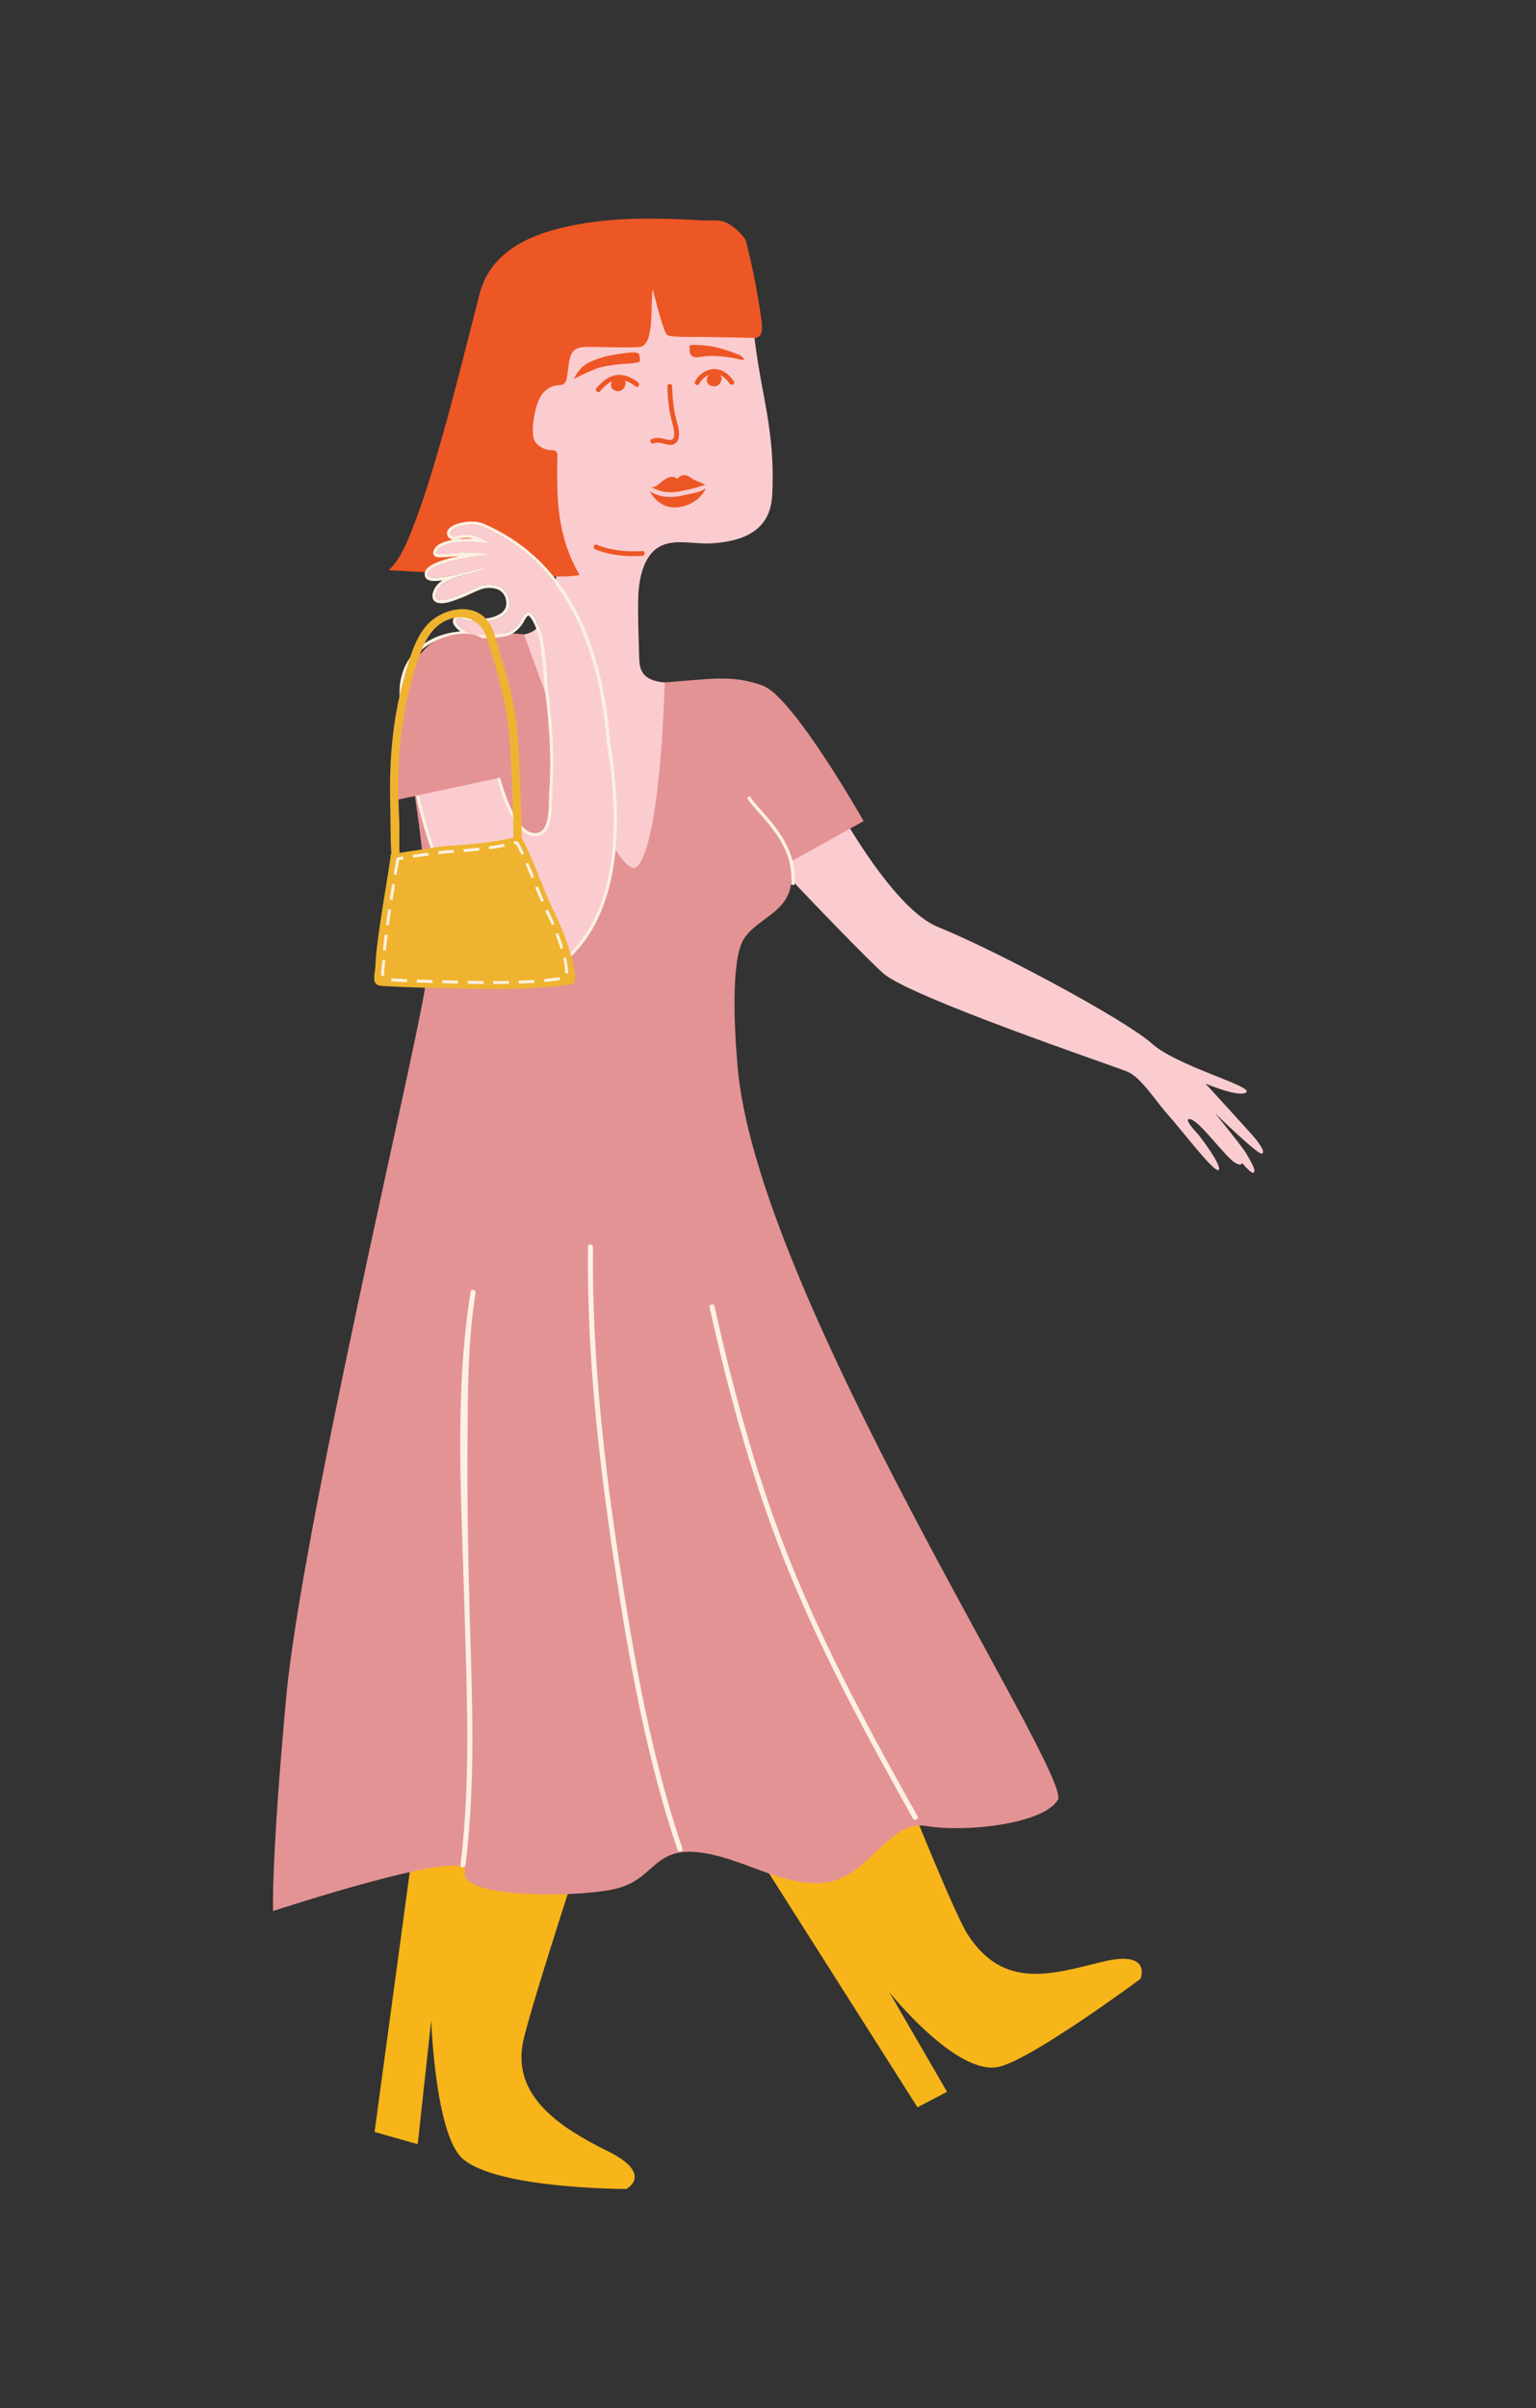 <?xml version="1.0" encoding="UTF-8"?><svg id="Layer_1" xmlns="http://www.w3.org/2000/svg" viewBox="0 0 251.036 393.364"><rect x="0" y="0" width="251.036" height="393.364" fill="#333333" stroke="none"/><path d="m96.153,298.99l-27.756-3.748-7.181,52.99,7.052,2.003,2.207-20.234s.644,18.44,5.047,22.515c5.438,5.033,26.835,5.033,26.835,5.033,0,0,4.599-2.396-3.014-6.17-7.613-3.773-15.44-8.76-13.93-17.471.828-4.776,10.739-34.917,10.739-34.917Z" style="fill:#f7b519; stroke-width:0px;"/><path d="m143.917,282.451l-23.638,15.022,29.67,46.735,4.83-2.527-9.438-16.279s11.037,13.796,17.933,12.189c5.467-1.273,23.127-14.365,23.127-14.365,0,0,1.972-4.796-6.281-2.775-8.253,2.021-16.017,4.583-21.911-4.381-2.663-4.05-14.293-33.62-14.293-33.62Z" style="fill:#f7b519; stroke-width:0px;"/><path d="m130.626,120.023s12.733,27.359,22.7,31.404c9.967,4.045,30.73,15.257,34.883,18.995,4.153,3.737,16.507,6.956,15.495,7.968-1.012,1.012-6.696-1.402-6.696-1.402,0,0,7.864,8.565,8.254,9.11.389.545,1.557,1.947,1.012,2.336s-7.708-6.618-7.708-6.618c0,0,4.594,5.638,5.139,6.634.545.997,1.713,2.788,1.168,3.099-.253.144-1.024-.615-1.779-1.471-.873-.991-1.725-2.111-1.725-2.111l-4.36-5.061,5.995,6.229s.467,1.791-1.168.779c-1.635-1.012-5.684-6.696-7.241-7.086s1.324,2.57,1.324,2.57c0,0,3.815,4.905,3.27,5.684-.545.779-6.229-6.696-8.331-9.032-2.102-2.336-4.36-6.073-6.618-7.008-2.258-.934-35.428-12.147-39.866-16.04-4.438-3.893-39.711-40.489-39.399-44.383.311-3.893,25.654,5.404,25.654,5.404Z" style="fill:#faccd0; stroke-width:0px;"/><path d="m122.577,129.441c3.571-2.326,9.969-3.639,9.277-6.111-.745-2.659-2.061-5.113-3.381-7.521-.869-1.585-1.985-2.932-3.657-3.721-1.263-.597-2.881-.771-4.255-.893-3.664-.326-7.301.371-10.952.322-1.711-.023-4.071-.277-4.816-2.102-.291-.712-.315-1.5-.336-2.269-.085-3.182-.227-6.365-.143-9.548.073-2.793.733-6.679,3.369-8.243,2.426-1.44,5.792-.435,8.442-.592,3.723-.22,7.94-1.138,9.488-4.983.55-1.368.623-2.875.654-4.348.13-5.998-.556-10.262-1.683-16.166-.448-2.349-1.009-5.638-1.368-8.842-.211.031-.432.031-.645.026-2.436-.052-4.871-.105-7.307-.157-1.256-.027-5.749.134-6.372-.304-.671-.472-1.976-6.104-2.381-7.519-.445,2.404.445,9.348-2.244,9.479-2.712.132-5.429-.02-8.143-.03-.937-.004-1.995.044-2.62.741-.404.45-.532,1.077-.645,1.672-.103.547-.207,1.094-.31,1.641-.052.342-.117.683-.194,1.023-.743,3.929-1.615,7.869-2.358,11.798.096.003-.029,1.717.153,1.096.164-.561.663-.092.663.444,0,3.678-.338,7.328-.179,11.008.107,2.48.541,4.92.396,7.411-.193,3.307-1.135,10.239-5.381,10.865-1.749.258-3.52.273-5.284.271-1.651-.002-3.523-.24-5.127.199-2.843.779-4.005,3.914-4.351,6.515-.711,5.333-2.51,10.646-3.04,16-.216,2.181,3.363,18.477,1.626,34.734-.856,8.011,49.342.38,49.713-3.265.953-9.382,6.884-6.842,8.784-11.603,3.935-9.863-7.492-15.658-5.393-17.025Z" style="fill:#faccd0; stroke-width:0px;"/><path d="m92.711,60.718c-.064.341-.129.682-.194,1.023.077-.34.142-.68.194-1.023Z" style="fill:none; stroke-width:0px;"/><path d="m89.912,73.484c-.656-.106-1.298-.277-1.817-.722-.46-.394-.912-1.019-.909-1.645.004-1.002.024-2.008.162-3.002.223-1.615.89-3.734,2.322-4.697.329-.221.641-.325,1.015-.413.409-.097.843-.06,1.246-.175.324-.092.372-.283.469-.591.051-.16.08-.331.118-.497.064-.341.129-.682.194-1.023.014-.093.03-.187.044-.278.073-.483.106-.914.116-1.407.007-.316.114-.613.128-.929.014-.33-.004-.669-.006-.999-.003-.743.068-1.507.208-2.234.077-.402.111-.876.317-1.238.225-.396.553-.741.787-1.141.57-.978,1.512-1.599,2.491-2.129,1.927-1.044,3.913-1.972,6-2.665.974-.324.458-3.593,1.474-3.775.905-.162,3.215,2.554,4.134,2.52.843-.031,1.673-.122,2.518-.117.793.004,1.585.001,2.378.001,1.656,0,3.312-.017,4.968-0.0.819.008,1.662-.28,2.473-.194.74.078.767.721.855,1.331.263,1.836.686,3.644,1.159,5.436.201.759.411,1.516.622,2.273.192-.028.377-.083.539-.191.609-.406.595-1.29.507-2.016-.57-4.667-1.461-9.295-2.666-13.84,0,0-2.042-2.8-4.201-3.007-.657-.063-1.37-.026-2.027-.027-.965-.001-1.908-.092-2.87-.125-6.656-.227-13.284-.398-19.838,1.116-3.329.769-12.145,2.657-14.291,10.723-2.956,11.112-9.962,41.434-14.859,45.263,5.277.289,26.575,1.514,30.938.801-3.917-6.588-3.65-13.221-3.606-19.653.003-.407-.424-.635-.761-.681-.111-.015-.222-.031-.333-.049Z" style="fill:#ed5725; stroke-width:0px;"/><path d="m89.933,73.406c-1.514-.262-2.683-1.109-2.664-2.753.015-1.232.078-2.47.378-3.67.259-1.036.671-2.089,1.388-2.896.385-.434.843-.763,1.401-.934.499-.152,1.194-.039,1.656-.301.59-.334.596-1.536.696-2.113.085-.487.125-.972.156-1.465.038-.599.145-1.167.136-1.77-.017-1.168-.02-2.58.442-3.674.211-.5.611-.927.904-1.383.367-.57.846-1.025,1.402-1.409 1-.69,2.133-1.219,3.228-1.738.608-.288,1.222-.562,1.845-.816.622-.254,1.314-.419,1.915-.71.924-.447.735-2.167.951-3.006.072-.281.174-.661.487-.751.304-.087.655.165.897.321.659.425,1.24.966,1.86,1.444.387.299.848.697,1.358.74.606.05,1.256-.076,1.863-.102.665-.028,1.331-.012,1.997-.013,1.516-.001,3.032-.009,4.548-.008.723.001,1.456.045,2.175-.04.732-.087,2.063-.511,2.432.389.219.534.207,1.249.306,1.811.133.754.289,1.504.461,2.25.34,1.472.742,2.929,1.148,4.385.012.044.056.065.099.056.937-.188,1.185-.977,1.143-1.852-.066-1.353-.336-2.73-.547-4.066-.463-2.923-1.052-5.825-1.766-8.697-.179-.722-.246-1.385-.721-1.953-.491-.588-1.039-1.136-1.648-1.603-.711-.545-1.509-.973-2.413-1.05-.677-.058-1.359-.014-2.037-.019-.758-.006-1.513-.066-2.27-.103-5.796-.285-11.711-.386-17.457.537-3.103.498-6.288,1.233-9.162,2.534-3.147,1.425-5.951,3.688-7.391,6.896-.61,1.36-.923,2.836-1.294,4.274-.373,1.447-.741,2.895-1.109,4.343-1.844,7.244-3.697,14.492-5.86,21.649-.995,3.293-2.046,6.577-3.301,9.782-.848,2.165-1.747,4.531-3.23,6.358-.216.267-.452.518-.721.732-.059.047-.006.133.057.137,3.856.211,7.712.421,11.57.596,4.81.219,9.629.427,14.445.424,1.637-.001,3.322.036,4.944-.222.052-.008.072-.077.048-.118-2.098-3.57-3.142-7.535-3.46-11.644-.141-1.819-.161-3.645-.153-5.469.002-.487.006-.974.011-1.46.003-.369.089-.83-.01-1.183-.143-.513-.681-.594-1.134-.663-.101-.015-.144.139-.043.155.227.035.503.043.703.17.438.278.329.791.326,1.21-.005.626-.011,1.251-.013,1.877-.005,1.225.004,2.451.055,3.675.099,2.397.366,4.794.968,7.12.312,1.205.712,2.386,1.204,3.529.248.578.52,1.146.813,1.702.141.268.383.565.471.85.118.384.165.016.068.111-.025.025-.171.023-.207.028-.948.117-1.909.138-2.862.157-6.473.127-12.969-.244-19.432-.564-2.771-.137-5.54-.29-8.31-.441l.057.137c.976-.776,1.62-1.982,2.182-3.068.918-1.771,1.656-3.636,2.348-5.506,1.848-4.997,3.331-10.13,4.751-15.263,1.432-5.176,2.76-10.38,4.084-15.584.495-1.945.979-3.894,1.503-5.832.76-2.811,2.447-5.185,4.79-6.902,1.931-1.415,4.165-2.365,6.45-3.044,2.656-.79,5.406-1.326,8.155-1.636,4.303-.485,8.643-.433,12.964-.299,1.087.034,2.171.078,3.257.137,1.039.056,2.087-.026,3.123.053,1.519.116,2.756,1.168,3.742,2.252.265.292.555.569.665.949.303,1.049.539,2.124.782,3.188.488,2.134.907,4.283,1.257,6.444.18,1.113.343,2.229.486,3.348.055.429.128.866.12,1.3-.005.272-.035.544-.151.792-.132.281-.555.782-.845.47-.126-.136-.174-.628-.221-.795-.063-.227-.125-.455-.186-.682-.146-.54-.288-1.08-.423-1.623-.264-1.056-.503-2.118-.695-3.189-.085-.473-.151-.948-.225-1.422-.044-.283-.081-.59-.261-.825-.391-.513-1.213-.357-1.761-.284-2.114.283-4.307.142-6.44.143-1.058.001-2.12-.03-3.177.025-.764.039-1.562.257-2.247-.157-.999-.604-1.777-1.544-2.814-2.088-.694-.364-1.117-.081-1.317.647-.254.924-.021,2.612-1.068,3.02-1.812.707-3.58,1.423-5.304,2.333-.747.394-1.502.798-2.136,1.364-.612.546-1.056,1.28-1.512,1.955-.426.631-.496,1.451-.593,2.189-.131,1.002-0,2.021-.158,3.014-.141.884-.151,1.776-.319,2.661-.063.334-.082.852-.261,1.153-.35.592-1.034.439-1.613.566-1.416.309-2.282,1.546-2.79,2.822-.646,1.627-.772,3.402-.767,5.136.004,1.592,1.36,2.43,2.783,2.676.101.018.144-.137.043-.155Z" style="fill:#ed5725; stroke-width:0px;"/><path d="m92.4,62.238c-.097.308-.145.499-.469.591-.404.115-.838.078-1.246.175-.374.088-.686.192-1.015.413-.467.314-.877.648-1.172,1.115-.518.821-.896,1.971-1.083,2.923-.173.878-.485,2.511-.252,3.917.208,1.259,1.635,2.104,2.851,2.152.74.029.413.043.487-.149.082-.212-.089-.498-.047-.722.086-.455.172-.909.258-1.364.172-.909.344-1.819.516-2.728.429-2.269.95-4.534,1.29-6.821-.038.167-.068.337-.118.497Z" style="fill:#faccd0; stroke-width:0px;"/><path d="m104.97,90.01c-2.495.166-5.131-.083-7.458-1.032-.468-.191-.672.569-.209.758,2.383.971,5.112,1.229,7.667,1.06.502-.033.506-.82,0-.786h0Z" style="fill:#ed5725; stroke-width:0px;"/><path d="m116.237,56.568c1.431.233,2.841.722,4.191,1.252.287.113.608.21.848.403.048.039.43.557.379.562-.524.048-1.052-.157-1.561-.258-.558-.111-1.121-.198-1.687-.261-.995-.11-2.005-.16-3.005-.089-.564.04-1.185.243-1.746.179-1.085-.124-.977-1.13-.93-1.972,0,0,1.165-.199,3.511.183Z" style="fill:#ed5725; stroke-width:0px;"/><path d="m102.955,59.373c-.492.03-.983.069-1.474.102-.924.063-1.871.236-2.752.387-1.205.206-2.292.806-3.582,1.35-.62.262-1.397.75-1.343.644.437-.85.948-1.551,1.512-2.045.563-.492,1.373-.818,2.151-1.117,1.117-.43,2.374-.704,3.615-.86.61-.077,3.241-.625,3.38.094.094.487.155.609.118,1.097,0,0-.18.26-1.625.348Z" style="fill:#ed5725; stroke-width:0px;"/><path d="m104.294,62.457c-1.169-.889-2.638-1.525-4.113-1.072-1.101.338-1.959,1.155-2.695,2.007-.329.381.225.94.556.556.627-.726,1.347-1.475,2.281-1.784,1.299-.429,2.55.192,3.575.971.403.306.795-.376.397-.679h0Z" style="fill:#ed5725; stroke-width:0px;"/><path d="m100.494,61.568c.406-.464,1.355.221,1.609.534.319.394.088,1.521-.78,1.743-.7.179-1.475-.218-1.483-.976-.002-.223.13-.54.266-.713.069-.087.27-.281.378-.328.173-.075.342.019.505-.132" style="fill:#ed5725; stroke-width:0px;"/><path d="m119.937,62.272c-.825-1.205-2.069-2.174-3.603-1.962-1.171.162-2.188.976-2.751,1.996-.244.443.434.84.679.397.447-.81,1.23-1.473,2.163-1.617,1.205-.186,2.196.651,2.834,1.583.284.415.966.022.679-.397h0Z" style="fill:#ed5725; stroke-width:0px;"/><path d="m116.296,60.748c.453-.419,1.324.363,1.543.701.276.426-.074,1.522-.96,1.651-.715.104-1.444-.373-1.371-1.128.021-.222.186-.523.34-.68.077-.079.299-.251.41-.286.18-.056.338.055.517-.078" style="fill:#ed5725; stroke-width:0px;"/><path d="m109.077,63.114c.006,1.304.133,2.602.331,3.89.147.959.429,1.86.646,2.802.149.649.439,2.166-.648,2.062-.458-.044-.901-.221-1.357-.291-.551-.084-1.052-.055-1.567.165-.464.198-.064.875.397.679,1.049-.447,2.125.523,3.178.165.922-.314.992-1.475.884-2.283-.129-.964-.497-1.87-.664-2.825-.251-1.442-.407-2.899-.414-4.364-.002-.506-.788-.507-.786,0h0Z" style="fill:#ed5725; stroke-width:0px;"/><path d="m121.597,47.462c-.088-.61-.114-1.253-.855-1.331-.811-.086-1.655.202-2.473.194-1.656-.016-3.312 0-4.968 0-.793,0-1.586.003-2.378-.001-.845-.004-1.675.087-2.518.117-.919.034-3.229-2.682-4.134-2.52-1.016.182-.5,3.451-1.474,3.775-2.088.694-4.073,1.621-6,2.665-.978.53-1.92,1.151-2.491,2.129-.234.401-.562.746-.787,1.141-.206.362-.239.837-.317,1.238-.14.727-.211,1.491-.208,2.234.001.33.02.67.006.999-.014.316-.121.613-.128.929-.011.493-.043.924-.116,1.407-.014.091-.03.186-.044.278.103-.547.207-1.094.31-1.641.113-.595.24-1.222.645-1.672.626-.697,1.683-.745,2.62-.741,2.714.01,5.432.162,8.143.03,2.689-.131,1.799-7.075,2.244-9.479.404,1.415,1.71,7.047,2.381,7.519.623.438,5.115.278,6.372.304,2.436.052,4.871.105,7.307.157.213.005.434.005.645-.026-.212-.757-.422-1.514-.622-2.273-.474-1.792-.896-3.6-1.159-5.436Z" style="fill:#ed5725; stroke-width:0px;"/><path d="m108.636,111.469s-.609,25.701-4.408,29.978c-3.799,4.277-18.58-37.831-18.58-37.831,0,0-17.625-2.13-19.465,7.461-1.839,9.591-1.745,19.661-1.745,19.661l19.254-4.126-4.235-7.384-12.51,5.472s4.449,24.468,2.525,36.634-20.205,88.85-22.697,115.915c-2.493,27.065-2.137,34.899-2.137,34.899,0,0,32.469-10.693,31.369-6.415-1.099,4.278,17.641,4.278,24.296,2.854,6.655-1.425,6.337-6.766,13.618-6.054,7.282.712,13.742,5.698,20.839,4.986,7.097-.712,10.491-10.327,16.629-9.259,6.138,1.068,19.063-.237,21.503-4.273,2.44-4.036-49.909-83.509-52.402-120.545,0,0-1.546-16.152,1.127-20.154,2.672-4.002,9.205-4.477,7.423-12.43l12.106-6.743s-11.349-20.027-16.331-22.027c-4.918-1.975-8.828-1.16-16.179-.619Z" style="fill:#e49395; stroke-width:0px;"/><path d="m77.804,103.821c-7.241.011-12.888,4.7-11.817,11.125,2.142,14.992,4.284,28.914,14.992,40.694,2.142,2.142,6.425,4.284,9.638,2.142,10.709-7.496,10.709-23.56,8.567-36.41-1.071-13.922-5.731-29.029-20.347-35.339-2.229-.962-6.629.499-4.833,1.626,1.484-.178,2.908-1.187,6.207,1.294-2.445-.778-8.669-.64-8.87,1.363-.067.666,6.165-.788,8.616.345-1.361.044-10.53,1.233-9.992,3.318.34,1.319,8.418-1.167,9.838-1.34-2.075,1.196-7.036,1.411-8.274,3.713-.311.578-.637,1.517.299,1.629,1.067.127,2.265-.425,3.244-.783,1.163-.424,2.246-1.062,3.412-1.468.808-.282,1.7-.3,2.533-.116.673.148,1.265.504,1.683,1.06.471.628.634,1.431.566,2.204-.06.677-.471,1.29-1.007,1.684-1.135.833-2.584,1.073-3.964,1.017-.646-.026-1.288-.114-1.924-.225-.419-.073-.839-.287-1.268-.288-.274-.001-.589.169-.547.485.022.164.124.305.231.432,1.071,1.277,2.563,1.771,4.193,1.734,1.062-.025,2.173-.097,3.224-.251,1.159-.169,1.988-.832,2.668-1.753.37-.5.595-1.261,1.143-1.607,1.197-.756,2.35,2.941,2.539,3.65.335,1.253.431,2.553.592,3.836.143,1.139.238,2.287.275,3.427.04,1.214.291,2.454.424,3.663.523,4.779.797,9.614.468,14.418-.167,2.441.261,6.961-2.374,7.473-5.626,1.092-8.208-16.15-8.683-17.693" style="fill:#faccd0; stroke-width:0px;"/><path d="m99.713,121.284c-1.413-18.393-8.367-30.434-20.663-35.743-.541-.233-1.224-.357-1.978-.357-1.417,0-3.663.521-3.985,1.638-.065.227-.135.808.633,1.29l.29.065c-1.516.254-3.075.824-3.202,2.085-.018.179.039.352.16.486.214.237.565.286,1.025.286.458,0,1.09-.052,1.822-.113.393-.033.807-.067,1.231-.096-2.264.464-4.606,1.173-5.352,2.168-.33.44-.317.852-.248,1.119.203.786,1.26.786,1.607.786.358,0,.779-.035,1.241-.095-.526.353-.957.775-1.237,1.295-.404.751-.489,1.361-.253,1.815.123.236.389.531.96.599.128.015.257.022.388.022.915,0,1.839-.353,2.654-.664.154-.059.305-.116.45-.17.582-.212,1.144-.475,1.687-.73.586-.275,1.14-.534,1.718-.736.394-.137.821-.207,1.269-.207.322,0,.649.036.972.107.569.126,1.043.423,1.37.859.359.479.523,1.131.461,1.836-.043.481-.338.967-.791,1.299-.832.611-1.933.921-3.27.921-.119,0-.237-.003-.355-.007-.539-.022-1.128-.091-1.853-.218-.144-.025-.288-.071-.432-.115-.275-.084-.587-.18-.926-.181-.341,0-.662.138-.864.368-.175.2-.252.457-.216.723.04.3.2.525.351.706.254.303.535.571.842.804-3.224.276-5.933,1.555-7.72,3.668-1.838,2.173-2.563,5.098-2.04,8.236,2.026,14.185,4.123,28.865,15.124,40.966,1.487,1.488,4.202,3.204,7.016,3.204,1.227,0,2.342-.329,3.315-.977,11.071-7.75,10.894-24.367,8.798-36.944Zm-9.095,36.498c-.941.627-1.974.887-3.018.887-2.521,0-5.106-1.514-6.62-3.029-10.709-11.78-12.851-25.701-14.992-40.694-1.071-6.425,3.314-11.326,10.555-11.337l.037.211s.001,0,.001 0c.278.07.547.153.807.278.451.097.922.155,1.422.155l.183-.002c1.211-.028,2.318-.114,3.289-.256,1.185-.173,2.173-.816,3.022-1.965.149-.201.27-.425.388-.641.19-.349.369-.678.611-.832.002,0,.005-0.0.007-0.0.404,0,1.249,1.54,1.729,3.335.252.944.367,1.951.479,2.925.032.28.064.56.099.839.144,1.148.235,2.284.271,3.377.027.811.144,1.629.257,2.421.062.43.123.858.169,1.283.607,5.55.755,10.101.467,14.323-.029.42-.04.902-.053,1.413-.055,2.329-.124,5.228-1.89,5.57-.137.026-.273.04-.407.04-4.069,0-6.516-11.908-7.32-15.821-.087-.424-.157-.761-.216-1.028-.01-.005-.019-.011-.029-.017-.037-.013-.076-.021-.114-.03-.098.015-.196.027-.294.039-.001,0-.001 0-.002 0-.009.014-.019.027-.027.042-.015.026-.043.039-.062.062.668,3.023,3.121,17.288,8.062,17.288.167,0,.336-.016.509-.05,2.635-.512,2.207-5.032,2.374-7.473.329-4.804.054-9.638-.468-14.418-.132-1.208-.384-2.449-.423-3.663-.037-1.14-.132-2.288-.275-3.427-.161-1.283-.257-2.583-.592-3.836-.172-.644-1.139-3.751-2.211-3.751-.109,0-.218.032-.328.101-.548.346-.774,1.107-1.143,1.607-.681.921-1.509,1.584-2.668,1.753-1.051.153-2.162.226-3.224.251-.057.001-.114.002-.171.002-1.562,0-2.988-.503-4.021-1.736-.106-.127-.209-.268-.231-.432-.042-.315.272-.485.545-.485.001,0,.002,0,.002,0,.43.002.849.215,1.268.288.636.111,1.278.199,1.924.225.125.005.251.008.377.008,1.263,0,2.555-.267,3.587-1.025.536-.394.948-1.007,1.007-1.684.068-.773-.095-1.576-.566-2.204-.418-.557-1.01-.912-1.683-1.06-.355-.078-.721-.12-1.087-.12-.491,0-.982.075-1.445.236-1.165.406-2.249,1.044-3.412,1.468-.882.322-1.94.801-2.92.801-.109,0-.217-.006-.324-.019-.935-.112-.61-1.05-.299-1.629,1.238-2.302,6.199-2.518,8.274-3.713-1.125.137-6.423,1.724-8.75,1.724-.612,0-1.018-.11-1.089-.384-.538-2.085,8.63-3.274,9.992-3.318-.739-.342-1.824-.448-2.975-.448-1.89,0-3.961.286-4.989.286-.42,0-.666-.048-.652-.183.129-1.286,2.739-1.803,5.239-1.803,1.395,0,2.756.161,3.631.44-1.742-1.31-2.961-1.647-3.943-1.647-.877,0-1.564.269-2.264.353-1.387-.87.919-1.939,3.068-1.939.635,0,1.257.093,1.765.313,14.616,6.31,19.276,21.418,20.347,35.339,2.142,12.851,2.142,28.914-8.567,36.41Zm-15.934-69.699c.078-.017.156-.034.233-.051.425-.094.864-.191,1.352-.191.275,0,.623.026,1.063.151-.248-.01-.499-.015-.752-.015-.411,0-1.116.017-1.896.106Z" style="fill:#fbf0e3; stroke-width:0px;"/><path d="m63.856,139.533c0,1.38-2.384,13.639-2.505,18.277-.028,1.086-.743,2.944.712,3.179.979.158,6.417.324,7.41.346,6.945.156,17.189.594,24.029-.613,1.514-.267-.828-7.491-2.611-11.058-2.083-4.166-3.467-8.791-5.656-12.864-.154-.287-.393-.196-.678-.124-4.025,1.011-8.295,1.295-12.424,1.578" style="fill:#f0b32f; stroke-width:0px;"/><path d="m129.572,144.537c.824-7.367-6.576-12.508-7.205-14.377" style="fill:none; stroke:#fbf0e3; stroke-miterlimit:10; stroke-width:.535px;"/><path d="m67.135,130.16l15.34-3.287-3.666-22.62s-2.476-1.946-7.462.369-5.698,11.574-5.698,11.574l1.485,13.964Z" style="fill:#e49395; stroke-width:0px;"/><path d="m85.269,138.108c-.013-5.534-.284-11.072-.572-16.598-.18-3.445-.758-6.792-1.645-10.125-.441-1.66-.937-3.304-1.435-4.948-.436-1.438-.737-3.056-1.486-4.375-2.328-4.102-8.156-2.773-10.65.378-1.474,1.862-2.246,4.179-2.914,6.426-.959,3.226-1.72,6.484-2.174,9.822-.547,4.029-.725,8.097-.622,12.16.076,2.993-.005,6.057.216,9.04.063.854,1.402.861,1.339,0-.142-1.919.001-3.849-.075-5.771-.12-3.043-.227-6.068-.088-9.113.271-5.936,1.299-11.841,3.224-17.47.76-2.221,1.841-4.641,3.954-5.88,2.842-1.667,6.112-.769,7.159,2.413,1.919,5.835,3.567,11.766,3.882,17.923.275,5.366.534,10.744.548,16.118.002.861,1.341.863,1.339,0h0Z" style="fill:#f0b32f; stroke-width:0px;"/><path d="m149.941,296.642c-7.451-13.282-14.761-26.701-20.486-40.835-5.561-13.728-9.453-28.011-12.684-42.447-.117-.521-.917-.3-.8.221,3.313,14.801,7.33,29.434,13.107,43.48,5.686,13.825,12.843,26.977,20.148,39.999.261.466.978.048.716-.419h0Z" style="fill:#fbf0e3; stroke-width:0px;"/><path d="m111.109,78.785c-.235-.002-.469-.004-.704-.006.072-.211.182-.393.296-.542.154.147.279.331.408.548Z" style="fill:#ed5725; stroke-width:0px;"/><path d="m115.311,79.664l.004.033c.009.066-.015.136-.04.206-.311.678-.833,1.283-1.41,1.728-1.153.89-2.693,1.397-4.156,1.224-1.603-.221-2.744-1.241-3.492-2.581-.037-.028-.046-.094-.083-.123l-.013-.099c-.004-.033-.013-.099.015-.136.024-.07.053-.107.081-.145.028-.037.057-.075.118-.116.033-.004.061-.042.127-.051l.066-.009c.507.033.956-.362,1.287-.64.393-.32.785-.641,1.224-.867.66-.323,1.204-.261,1.66.147.395-.555,1.031-.807,1.742-.5.355.153.629.452.952.61.608.287,1.272.5,1.856.857.182.11.175.311.061.46Z" style="fill:#ed5725; stroke-width:0px;"/><path d="m106.415,79.602c-.04.004-.074.018-.111.037-.043.022-.086.034-.117.069-.108.11-.162.276-.089.415,0,0,.27.217.26.228,1.537.883,3.201.993,4.91.642.663-.136,1.324-.283,1.987-.421.661-.138,1.37-.312,1.917-.73,0,0,.198-.08.198-.128.132-.156.072-.392-.124-.512l-1.08.315c-.385.152-.791.261-1.182.34-.608.122-1.211.262-1.817.387-1.256.257-2.446.238-3.597-.179" style="fill:#faccd0; stroke-width:0px;"/><path d="m96.089,203.676c-.188,17.338,1.737,34.72,4.337,51.84,2.38,15.668,5.191,31.593,10.301,46.635.171.503.973.287.8-.221-4.98-14.658-7.755-30.157-10.115-45.42-2.696-17.437-4.685-35.166-4.494-52.835.006-.534-.824-.534-.83,0h0Z" style="fill:#fbf0e3; stroke-width:0px;"/><path d="m76.087,304.616c1.702-13.879,1.054-27.383.668-41.289-.259-9.318-.418-18.642-.347-27.964.062-8.021.028-16.235,1.319-24.173.085-.522-.714-.747-.8-.221-2.727,16.761-1.482,34.572-1.026,51.469.383,14.201,1.095,28.005-.644,42.178-.065.529.765.524.83,0h0Z" style="fill:#fbf0e3; stroke-width:0px;"/><path d="m65.01,140.336c-.212,1.246-2.183,12.491-2.294,16.738-.026.995-.68,2.696.652,2.911.897.144,5.876.296,6.786.317,6.36.142,15.741.544,22.006-.561,1.386-.245-.758-6.86-2.391-10.127-1.907-3.815-3.175-8.051-5.18-11.781-.141-.263-.36-.18-.621-.114-3.686.926-7.596,1.186-11.378,1.445,0,0-7.549.985-7.58,1.172Z" style="fill:none; stroke:#fbf0e3; stroke-dasharray:0 0 2.565 1.603; stroke-miterlimit:10; stroke-width:.481px;"/></svg>